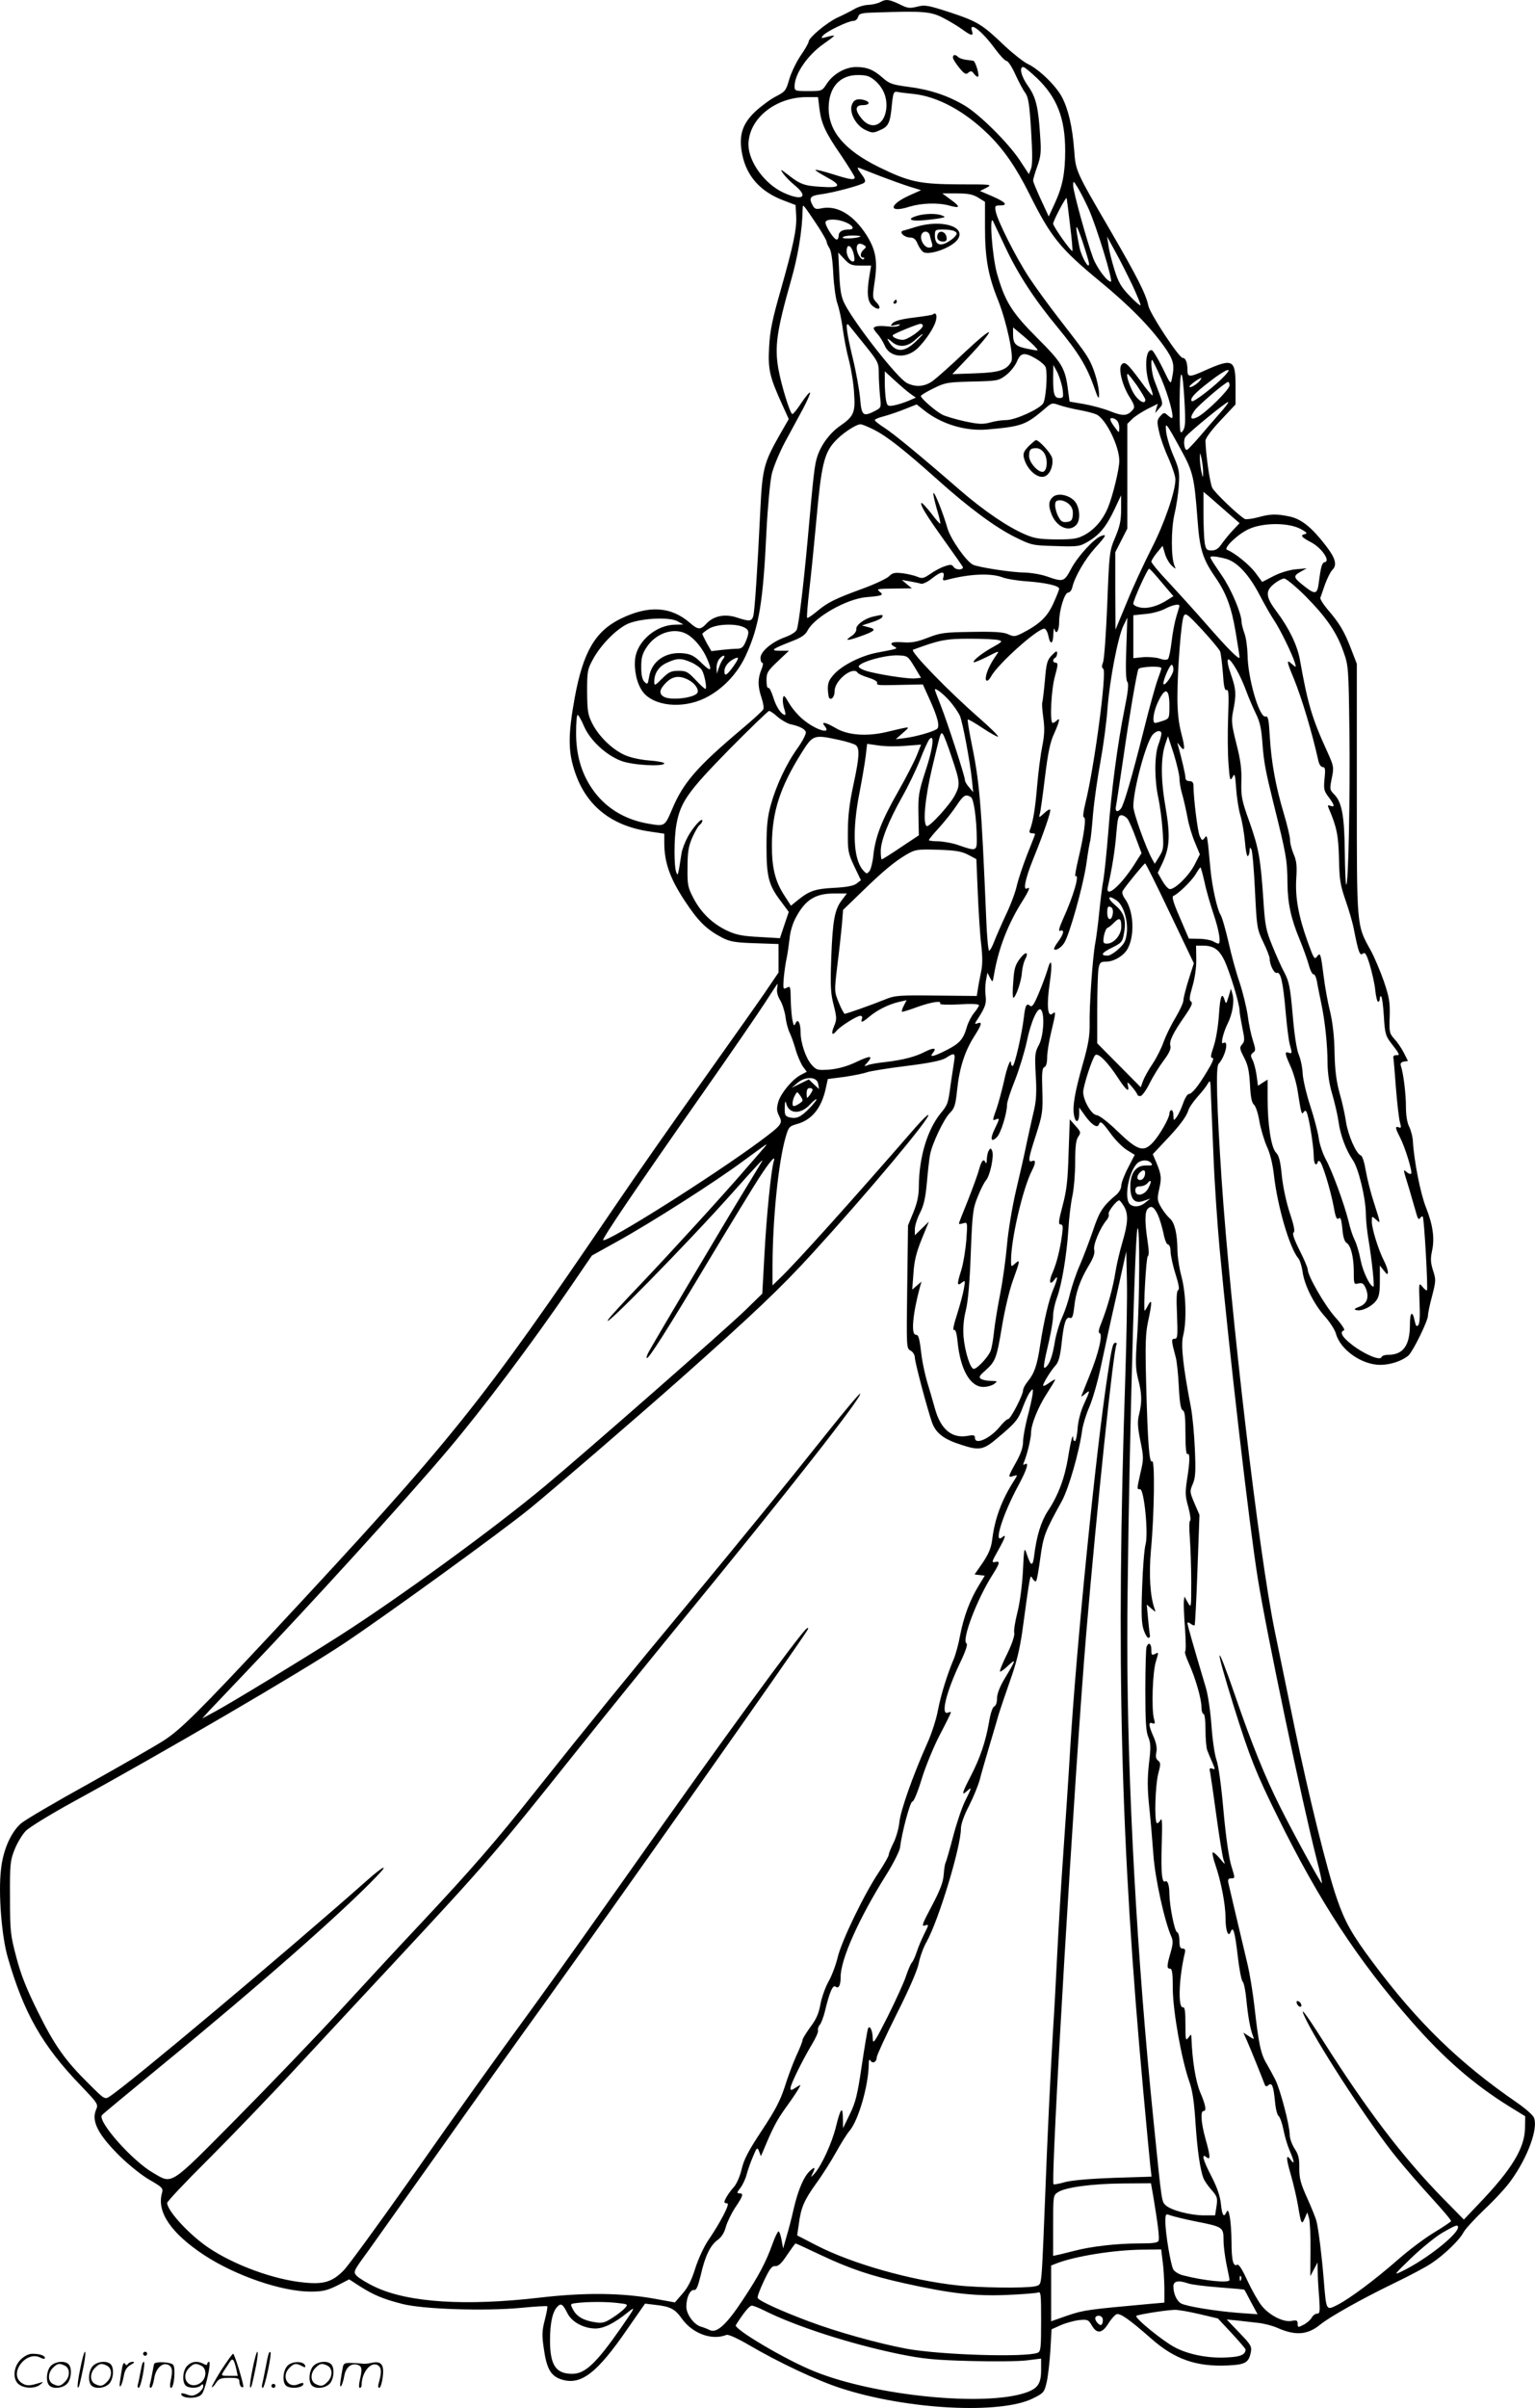 <svg version="1.0" xmlns="http://www.w3.org/2000/svg"
  viewBox="0 0 765.787 1200.421"
 preserveAspectRatio="xMidYMid meet">
<g transform="translate(-0.602,1200.416) scale(0.1,-0.1)"
fill="#000000" stroke="none">
<path d="M4400 11995 c-14 -8 -41 -14 -60 -15 -19 0 -51 -9 -70 -20 -19 -11
-58 -31 -87 -44 -53 -25 -143 -100 -143 -120 0 -6 -18 -38 -41 -71 -22 -33
-47 -86 -56 -118 -16 -55 -20 -60 -67 -84 -27 -14 -73 -48 -102 -75 -66 -62
-84 -122 -65 -214 22 -110 93 -188 211 -231 l55 -21 3 -52 c4 -66 -14 -149
-78 -375 -41 -143 -53 -201 -57 -281 -6 -112 2 -147 64 -284 l34 -75 -46 -80
c-78 -138 -86 -167 -96 -375 -14 -294 -28 -503 -35 -527 -8 -27 -19 -28 -83
-7 -59 19 -115 8 -151 -31 -30 -32 -42 -31 -82 4 -95 82 -205 89 -345 21 -128
-63 -188 -166 -230 -395 -32 -177 -33 -259 -4 -353 54 -179 181 -284 377 -313
l74 -11 0 -45 c0 -96 27 -175 99 -285 70 -107 111 -147 191 -189 38 -19 64
-24 163 -27 l117 -4 0 -71 0 -71 -72 -106 c-40 -58 -183 -260 -318 -450 -136
-190 -329 -466 -430 -615 -667 -982 -803 -1152 -1700 -2115 -368 -394 -462
-488 -546 -542 -38 -25 -206 -121 -372 -214 -167 -92 -320 -182 -341 -200 -50
-43 -90 -133 -100 -229 -14 -118 3 -334 34 -440 80 -277 172 -439 365 -639 85
-89 87 -92 75 -120 -24 -57 11 -124 119 -231 45 -44 112 -98 150 -119 62 -36
67 -41 60 -65 -27 -94 46 -201 212 -310 156 -102 386 -181 529 -181 60 0 82 5
133 30 l60 31 54 -35 c70 -44 115 -63 213 -88 104 -26 409 -36 591 -19 69 7
128 10 130 8 3 -2 -3 -33 -12 -68 -14 -54 -15 -76 -5 -143 14 -101 35 -137 88
-154 97 -31 178 31 332 256 l85 122 50 -6 c76 -8 100 -21 133 -68 53 -75 150
-111 223 -82 9 4 55 -17 110 -49 150 -88 345 -180 465 -218 329 -106 794 -130
955 -49 51 25 56 30 67 77 7 28 15 99 19 159 l6 108 47 21 c25 11 66 22 91 25
42 4 46 2 63 -27 25 -43 51 -40 82 9 14 23 33 44 41 47 18 7 65 -26 174 -122
117 -103 226 -141 384 -133 84 4 102 14 112 65 6 29 1 38 -57 98 l-63 66 52
-5 c29 -3 76 -9 105 -12 28 -3 72 -14 96 -25 91 -40 151 -35 214 17 47 38 203
126 364 204 79 38 164 83 190 101 64 42 141 117 160 154 9 17 56 68 104 114
49 46 110 111 134 146 83 115 135 258 114 311 -4 13 -43 47 -85 76 -288 198
-497 401 -719 699 -104 139 -139 201 -179 317 -49 140 -142 518 -211 852 -31
151 -76 370 -100 486 -79 385 -220 1585 -265 2254 -24 365 -29 554 -15 570 35
39 54 123 23 104 -14 -9 0 52 23 98 23 46 34 109 24 145 l-8 28 -12 -40 c-11
-36 -13 -38 -19 -17 -14 44 -23 21 -29 -75 -4 -57 -15 -122 -26 -155 -16 -47
-17 -58 -6 -58 9 0 0 -23 -27 -67 -45 -75 -76 -113 -92 -113 -6 0 -19 -21 -28
-47 -9 -27 -24 -57 -32 -68 -15 -19 -15 -19 -16 8 0 15 -4 27 -10 27 -5 0 -10
-8 -10 -17 0 -23 -50 -110 -83 -145 -46 -49 -75 -40 -173 54 -49 48 -94 82
-107 83 -25 1 -67 73 -67 115 0 30 45 169 60 184 14 14 62 -35 112 -111 42
-65 60 -79 51 -40 -5 20 -2 19 21 -8 14 -16 25 -33 26 -37 0 -5 7 -8 15 -8 8
0 29 28 46 63 17 34 49 86 71 115 27 36 37 59 33 72 -7 23 12 63 72 149 33 48
41 66 31 72 -10 6 -9 21 7 76 12 41 20 95 19 136 l-1 67 33 0 c55 0 82 -19
109 -75 27 -58 75 -215 75 -249 0 -11 7 -50 14 -86 12 -57 12 -67 -1 -82 -14
-16 -13 -22 9 -65 20 -37 26 -68 30 -136 3 -62 9 -91 20 -100 8 -6 21 -44 27
-83 7 -39 24 -95 37 -125 16 -33 29 -87 35 -139 18 -161 79 -369 123 -420 7
-8 16 -37 20 -63 8 -67 57 -165 112 -226 25 -28 50 -67 55 -86 22 -80 129
-155 221 -155 51 0 110 20 141 47 23 22 97 172 97 199 0 11 9 56 21 99 19 74
19 81 4 126 -12 39 -13 58 -5 96 14 62 5 130 -30 218 -27 67 -59 229 -65 326
-1 25 -10 59 -19 77 -10 20 -16 56 -16 99 0 64 -12 163 -25 203 -4 13 0 19 15
22 l20 3 -20 40 c-11 22 -32 53 -47 69 -25 28 -27 34 -24 112 2 71 -2 96 -29
176 -18 51 -47 120 -65 153 -72 130 -70 109 -70 805 l0 625 -29 75 c-33 86
-58 128 -116 195 -22 26 -39 53 -37 59 2 6 13 36 23 66 11 30 27 63 37 73 25
25 16 59 -35 124 -68 88 -119 129 -177 142 -68 14 -95 14 -160 -4 -30 -8 -59
-11 -65 -8 -33 19 -150 131 -162 155 -12 23 -33 170 -34 235 0 13 29 52 75
101 l75 80 0 90 c0 134 -13 141 -149 81 -81 -37 -91 -36 -91 0 0 38 -9 61 -24
61 -18 0 -163 220 -171 260 -12 58 -55 143 -188 372 -176 302 -174 298 -182
403 -9 120 -30 207 -62 267 -31 57 -114 137 -169 163 -21 10 -72 50 -114 89
-113 108 -135 122 -270 167 -114 37 -129 40 -168 30 -36 -9 -48 -8 -80 8 -57
28 -75 31 -102 16z m315 -82 c33 -17 75 -43 94 -57 42 -31 55 -33 46 -6 -16
51 51 -1 115 -89 25 -34 51 -61 58 -61 7 0 27 -30 43 -66 17 -37 39 -79 50
-93 15 -21 21 -55 29 -188 7 -112 7 -170 0 -189 l-11 -28 -46 70 c-58 87 -201
229 -276 273 -83 49 -174 79 -278 92 -82 11 -96 16 -129 45 -45 40 -78 54
-133 54 -54 0 -115 -35 -146 -83 -24 -37 -25 -37 -93 -37 -65 0 -68 1 -68 24
0 62 66 157 147 213 29 20 52 38 50 39 -2 2 -18 -1 -36 -6 -29 -8 -31 -7 -19
7 16 20 126 73 151 73 11 0 21 9 24 20 5 17 15 20 92 22 236 8 272 5 336 -29z
m464 -298 c100 -96 141 -200 141 -362 0 -112 -13 -178 -52 -263 l-30 -65 -39
84 c-21 46 -39 88 -39 95 0 6 9 38 21 71 18 50 20 73 14 154 -9 142 -21 191
-60 246 -34 47 -46 95 -24 95 6 0 36 -25 68 -55z m-805 -15 c41 -37 60 -87 53
-142 -11 -80 -73 -104 -121 -47 -36 43 -35 69 4 69 36 0 40 17 5 26 -35 9 -53
-1 -61 -30 -9 -39 24 -98 68 -119 33 -16 40 -17 71 -3 45 18 54 36 62 124 7
66 9 71 29 68 11 -3 47 -7 78 -10 122 -13 256 -85 376 -203 76 -75 137 -163
202 -293 109 -219 154 -274 354 -439 147 -121 248 -224 319 -323 48 -68 54
-91 40 -159 -6 -33 -7 -33 -47 51 -23 46 -47 86 -53 88 -35 10 -39 -109 -7
-186 8 -19 12 -37 10 -39 -2 -3 -29 28 -58 69 -68 92 -81 103 -97 84 -17 -20
4 -104 40 -161 24 -38 27 -50 18 -62 -28 -33 -48 -35 -112 -10 -34 14 -94 30
-134 37 l-71 12 -7 51 c-14 116 -29 141 -154 266 -127 127 -161 181 -201 321
-24 85 -40 305 -19 260 7 -14 33 -71 60 -127 62 -133 145 -261 263 -403 102
-124 144 -192 181 -298 18 -53 24 -61 24 -37 1 39 -21 120 -44 165 -20 39 -32
56 -159 220 -49 63 -115 154 -147 202 -64 98 -155 278 -165 326 -6 29 -4 32
20 32 43 0 30 16 -36 45 l-63 27 32 16 c31 17 27 17 -135 17 -199 1 -250 12
-401 86 -171 84 -251 178 -251 294 0 103 55 165 145 165 46 0 60 -5 89 -30z
m-280 -137 c9 -74 29 -119 110 -236 36 -54 66 -102 66 -107 0 -15 -22 -12
-110 16 -45 14 -84 24 -86 21 -2 -2 23 -18 56 -36 78 -42 70 -55 -30 -48 -83
5 -103 13 -164 61 -38 29 -39 29 -23 5 10 -14 35 -40 57 -58 73 -59 39 -81
-56 -37 -93 43 -174 154 -174 239 0 127 131 235 286 237 l61 0 7 -57z m301
-336 c50 -19 116 -43 148 -53 l58 -18 -58 -26 c-106 -48 -104 -90 1 -56 60 18
143 21 199 5 54 -15 56 -6 6 30 l-42 31 73 0 c56 0 80 -5 106 -21 l34 -21 0
-129 c0 -152 16 -240 65 -361 42 -105 80 -280 66 -307 -23 -42 -60 -54 -179
-58 l-115 -4 92 97 c50 53 91 103 91 111 0 9 -54 -36 -120 -98 -66 -63 -137
-126 -157 -141 -41 -32 -88 -36 -133 -13 -48 25 -258 293 -310 394 -18 35 -23
68 -27 150 l-5 106 30 -32 c27 -29 37 -33 83 -33 l51 0 -8 -47 c-15 -87 -11
-133 15 -154 32 -26 48 -13 21 16 -22 23 -22 26 -10 108 15 101 5 156 -41 229
-66 103 -148 151 -228 133 -23 -5 -32 -2 -40 14 -21 38 -14 49 37 56 59 7 203
45 219 58 9 7 6 18 -15 45 -16 21 -21 33 -12 30 8 -3 56 -22 105 -41z m1041
-162 c39 -85 125 -365 112 -365 -19 0 -69 67 -89 119 -31 84 -99 330 -99 360
0 25 1 25 22 -9 12 -19 36 -66 54 -105z m-92 -80 c9 -71 14 -130 12 -132 -5
-6 -96 122 -96 136 0 14 62 132 67 128 1 -2 9 -61 17 -132z m-1258 -8 c24 -37
44 -72 44 -78 0 -5 6 -20 14 -32 9 -14 16 -62 19 -127 3 -58 12 -124 20 -147
9 -24 21 -80 27 -125 6 -46 20 -119 32 -163 11 -44 23 -117 25 -162 7 -96 -2
-115 -70 -162 -49 -34 -93 -91 -113 -151 -14 -41 -19 -83 -49 -420 -21 -229
-44 -420 -54 -445 -5 -12 -30 -27 -60 -38 -64 -23 -121 -71 -121 -103 0 -13 4
-24 9 -24 6 0 3 -16 -5 -35 -18 -44 -18 -83 1 -139 8 -24 13 -50 9 -58 -3 -7
-51 -51 -107 -98 -222 -187 -292 -267 -347 -398 -38 -89 -37 -88 -120 -74
-122 21 -220 83 -284 180 -51 77 -76 166 -76 273 0 49 3 89 8 89 4 0 18 -25
31 -55 30 -71 111 -146 186 -174 57 -22 215 -30 215 -12 0 4 -33 11 -74 14
-43 3 -95 14 -123 27 -61 27 -127 90 -161 155 -23 45 -26 61 -27 160 0 104 2
113 30 164 38 69 109 142 166 172 58 30 211 40 255 16 l29 -16 -40 -1 c-94 -1
-188 -80 -200 -167 -7 -57 7 -124 36 -165 53 -74 198 -90 312 -34 86 42 161
120 203 211 67 145 87 264 104 625 6 118 18 244 26 280 8 35 38 107 66 160 28
52 69 128 91 168 21 40 37 76 34 79 -3 3 -22 -20 -43 -51 -20 -31 -40 -56 -45
-56 -11 0 -55 143 -70 226 -19 111 -8 189 63 439 35 122 56 248 58 350 1 29 1
29 16 10 8 -11 35 -50 60 -88z m139 19 c38 -16 47 -36 16 -36 -33 0 -51 -11
-51 -31 0 -10 -4 -19 -10 -19 -15 0 -63 77 -55 89 9 15 60 14 100 -3z m1214
-206 c1 -34 -38 33 -48 83 -24 121 -20 130 14 32 18 -55 34 -107 34 -115z
m-1140 136 c-11 -10 -89 -15 -89 -6 0 5 21 10 47 10 25 0 44 -2 42 -4z m1357
-245 c24 -52 42 -96 40 -99 -3 -2 -28 19 -56 49 -41 42 -55 67 -74 128 -13 42
-27 96 -30 121 l-7 45 41 -75 c23 -41 61 -117 86 -169z m-1338 200 c10 -6 10
-10 -3 -21 -18 -15 -20 -40 -3 -40 6 0 8 -3 4 -7 -11 -11 -36 27 -36 54 0 23
15 29 38 14z m-54 -39 c5 -18 6 -35 3 -39 -13 -12 -37 20 -37 49 0 39 22 32
34 -10z m55 -456 c68 -84 71 -91 71 -141 0 -29 3 -79 6 -113 7 -60 6 -60 -24
-76 -60 -31 -68 -25 -75 62 -4 42 -20 133 -37 202 -31 128 -37 182 -21 165 5
-6 41 -50 80 -99z m853 -13 c17 -19 17 -19 -38 -8 -61 12 -74 24 -74 73 l0 34
48 -40 c26 -22 55 -48 64 -59z m4 -58 c23 -14 45 -33 47 -43 10 -34 1 -157
-13 -179 -18 -28 -139 -83 -184 -83 -20 0 -56 -5 -80 -12 -37 -10 -58 -9 -128
6 -45 10 -96 25 -111 33 -32 16 -107 81 -107 93 0 4 28 21 63 38 58 29 70 31
193 34 127 3 132 4 169 32 21 16 45 46 54 67 19 46 37 49 97 14z m624 -100
c36 -84 66 -195 52 -195 -3 0 -13 7 -22 15 -15 14 -19 13 -35 -5 -17 -19 -18
-27 -7 -76 6 -30 27 -90 47 -133 19 -43 35 -91 35 -107 0 -60 -56 -222 -119
-344 -35 -69 -91 -188 -122 -265 l-58 -140 -1 193 0 193 30 59 30 59 0 261 0
261 24 24 c13 13 47 35 76 50 l52 26 -7 -23 -6 -23 20 23 c22 25 23 16 -25
142 -12 32 -19 100 -10 100 2 0 23 -43 46 -95z m-493 -50 c5 -41 4 -45 -15
-45 -26 0 -32 18 -32 98 l1 67 20 -37 c10 -21 22 -58 26 -83z m609 -75 c5 -96
3 -118 -10 -135 -14 -18 -15 -7 -15 145 1 187 15 182 25 -10z m198 139 c-46
-49 -154 -132 -162 -125 -12 12 13 40 89 98 81 63 122 78 73 27z m-1569 -86
l30 -21 -39 -17 c-22 -9 -54 -19 -71 -22 -30 -5 -33 -3 -39 27 -3 18 -6 57 -6
88 l0 55 48 -44 c26 -24 61 -54 77 -66z m1134 38 c22 -33 41 -64 41 -70 0 -24
-31 -9 -55 27 -22 34 -44 102 -33 102 3 0 24 -27 47 -59z m311 23 c-17 -19
-50 -37 -50 -27 0 7 48 42 59 43 2 0 -2 -7 -9 -16z m150 -21 c0 -21 -115 -134
-158 -157 -37 -19 -43 -6 -16 32 17 25 154 142 167 142 4 0 7 -8 7 -17z m-749
-123 c33 -6 72 -16 85 -22 47 -22 114 -158 114 -231 0 -43 -34 -181 -58 -237
-26 -60 -66 -106 -116 -133 -35 -19 -57 -22 -141 -22 -83 1 -109 5 -155 25
-87 37 -207 119 -325 221 -198 172 -327 278 -376 310 -27 17 -49 35 -49 39 0
4 21 13 46 19 26 7 73 23 105 36 l58 23 38 -30 c86 -68 204 -104 313 -95 173
15 193 22 288 103 35 31 37 31 74 18 21 -7 65 -18 99 -24z m697 -20 c-29 -33
-75 -86 -102 -118 -27 -31 -53 -58 -57 -60 -15 -6 -22 48 -8 65 21 26 201 173
212 173 5 0 -15 -27 -45 -60z m-510 -32 c7 -7 12 -23 12 -37 -1 -25 -1 -26
-16 -6 -29 38 -36 55 -21 55 7 0 18 -5 25 -12z m-1210 -47 c64 -33 147 -98
314 -247 156 -140 287 -237 387 -287 83 -41 87 -42 203 -45 112 -4 121 -2 162
22 58 34 92 76 132 161 l33 70 0 -70 c0 -55 -6 -84 -29 -139 -29 -68 -30 -74
-40 -333 -6 -144 -15 -275 -21 -290 -7 -18 -7 -28 1 -33 19 -12 -44 -488 -89
-669 -10 -41 -14 -71 -8 -71 13 0 2 -83 -26 -202 -13 -54 -20 -95 -16 -92 23
14 -9 -98 -62 -214 -20 -46 -24 -62 -14 -58 23 8 18 -16 -10 -54 -14 -18 -23
-36 -20 -38 8 -9 34 7 50 31 26 40 93 278 110 390 8 58 17 112 20 119 2 7 9
68 14 135 6 67 23 184 37 260 14 76 30 194 35 263 11 146 52 356 79 414 l20
41 -5 -154 c-4 -101 -2 -158 5 -166 8 -9 4 -48 -14 -136 -34 -170 -65 -400
-81 -614 -8 -99 -19 -205 -24 -235 -6 -30 -15 -104 -21 -163 -6 -60 -15 -130
-20 -155 -13 -69 -30 -315 -28 -402 1 -59 -6 -102 -34 -200 -41 -144 -53 -216
-43 -260 8 -38 25 -30 25 12 l0 31 30 -42 c32 -44 61 -63 68 -43 7 21 17 13
59 -45 23 -32 60 -69 81 -82 l39 -24 -33 -64 c-19 -36 -34 -76 -34 -89 0 -15
-11 -34 -26 -47 -65 -54 -84 -83 -115 -177 -18 -52 -47 -129 -65 -171 -19 -42
-40 -106 -49 -141 -8 -36 -26 -90 -40 -121 -14 -30 -30 -84 -36 -119 -12 -74
-26 -113 -45 -129 -16 -13 -14 4 17 137 10 45 19 99 19 120 0 22 9 62 19 89
24 64 49 213 57 340 3 55 12 130 20 167 8 37 14 113 14 170 0 77 4 109 15 125
14 21 14 24 -13 54 l-29 33 -6 -170 c-4 -136 -10 -187 -30 -261 -20 -76 -22
-93 -10 -93 11 0 13 -10 8 -47 -10 -77 -27 -144 -47 -191 -21 -46 -16 -70 8
-38 20 28 17 6 -5 -47 -22 -51 -47 -156 -66 -280 -15 -100 -29 -140 -62 -180
-13 -16 -23 -35 -23 -44 0 -23 -62 -143 -74 -143 -6 0 -24 -16 -40 -36 -48
-60 -126 -96 -126 -58 0 13 -7 15 -30 11 -83 -17 -140 28 -170 136 -11 40 -29
101 -40 137 -10 36 -21 88 -25 115 -12 101 -16 115 -30 115 -25 0 -16 103 21
240 l7 25 -23 -20 -23 -20 6 81 c4 62 14 103 41 170 l36 88 -35 -34 -35 -34 0
30 c0 17 11 53 25 80 19 37 28 74 35 152 5 57 12 120 16 140 10 54 68 177 99
208 23 23 28 39 36 115 11 107 38 193 85 266 38 60 42 75 17 66 -16 -6 -16 -4
1 22 37 57 44 77 39 115 -3 21 -2 56 2 77 l7 38 13 -25 c13 -25 13 -25 20 15
22 131 70 254 143 369 32 51 40 72 22 61 -22 -13 -8 52 31 148 54 133 90 239
84 245 -3 3 -17 -5 -31 -19 -24 -22 -26 -22 -21 -4 4 11 15 93 26 183 15 123
26 177 46 219 27 61 32 84 13 65 -7 -7 -16 -12 -20 -12 -16 0 -8 165 11 233
15 54 16 67 5 67 -16 0 -19 16 -4 25 6 3 10 14 10 23 0 13 -6 11 -26 -10 -23
-23 -28 -38 -35 -125 -5 -54 -11 -103 -13 -110 -3 -6 0 -42 5 -78 7 -51 6 -85
-5 -139 -8 -39 -20 -129 -26 -201 -10 -117 -20 -177 -37 -221 -3 -8 1 -14 11
-14 9 0 16 -2 16 -4 0 -2 -18 -48 -40 -103 -21 -54 -44 -123 -51 -153 -6 -30
-30 -95 -54 -145 -23 -49 -50 -111 -60 -137 -10 -26 -21 -45 -25 -43 -4 3 -11
76 -14 162 -25 587 -32 674 -77 892 -10 52 -17 96 -15 98 2 3 36 -17 75 -43
39 -26 74 -45 76 -42 3 3 -38 44 -92 91 -155 135 -349 335 -332 342 132 49
164 55 283 55 67 0 131 -3 144 -7 21 -5 18 -9 -29 -35 -53 -29 -102 -68 -95
-75 2 -3 32 10 67 27 60 31 62 31 46 9 -26 -37 -44 -72 -51 -101 -8 -34 8 -37
25 -5 33 60 229 237 265 237 7 0 16 -16 20 -35 9 -48 24 -44 25 8 1 23 3 34 6
24 8 -31 23 -7 23 37 0 58 27 146 45 146 8 0 18 12 21 28 13 53 64 140 113
194 56 62 61 71 30 60 -36 -14 -116 -101 -149 -163 -35 -66 -39 -67 -120 -39
-30 11 -82 19 -114 20 -61 0 -229 26 -256 39 -34 17 -111 127 -127 181 -21 74
-64 182 -70 176 -3 -3 5 -37 16 -77 12 -39 20 -73 18 -75 -2 -3 -23 21 -46 52
-24 30 -45 53 -48 51 -8 -9 23 -60 116 -190 50 -70 91 -128 91 -131 0 -14 -34
-14 -45 0 -10 15 -17 15 -46 5 -19 -6 -51 -23 -72 -38 -32 -22 -41 -24 -62
-15 -13 6 -46 14 -73 18 -42 5 -53 3 -71 -15 -11 -11 -72 -40 -133 -62 -139
-51 -173 -68 -228 -114 -23 -19 -45 -34 -47 -31 -3 3 2 67 11 143 9 76 25 237
36 357 23 257 38 321 89 377 35 40 104 86 129 88 7 1 38 -12 70 -28z m1528
-96 c62 -112 68 -138 84 -349 11 -150 25 -197 90 -291 53 -77 79 -146 100
-269 11 -65 20 -123 20 -129 0 -16 -58 42 -168 168 -53 61 -136 152 -184 204
-49 51 -88 99 -88 105 0 6 13 27 28 45 l28 34 12 -40 c6 -22 22 -48 34 -59 21
-19 21 -19 13 1 -17 41 -17 178 0 255 10 41 20 107 22 146 4 63 2 79 -26 144
-18 41 -34 95 -37 120 -6 54 -3 52 72 -85z m112 -120 c0 -26 -1 -25 -9 10 -4
22 -8 54 -7 70 0 26 1 25 9 -10 4 -22 8 -53 7 -70z m120 -195 l62 -54 -34 -36
c-18 -19 -43 -50 -55 -67 -16 -24 -30 -33 -50 -33 -25 0 -29 5 -35 38 -3 20
-6 86 -6 145 l0 109 29 -24 c15 -13 56 -49 89 -78z m365 -82 c30 -16 37 -23
25 -26 -28 -6 -21 -15 30 -42 51 -27 96 -92 68 -98 -15 -3 -20 -20 -31 -104
-7 -57 -18 -59 -71 -17 -56 44 -58 51 -21 72 l32 18 -55 -5 c-32 -3 -78 -17
-111 -34 l-56 -29 -34 46 c-30 40 -104 100 -141 114 -21 7 51 77 107 103 70
33 196 34 258 2z m-369 -150 c56 -17 114 -80 166 -180 24 -46 56 -102 72 -126
30 -44 91 -169 104 -212 7 -25 7 -25 -15 -6 -28 25 -27 15 9 -71 42 -104 90
-264 124 -415 4 -16 13 -28 21 -28 12 0 14 -11 9 -57 -5 -52 -3 -62 20 -92 30
-40 33 -53 9 -44 -13 5 -15 3 -8 -13 40 -93 48 -134 51 -249 2 -104 6 -132 32
-207 17 -48 36 -113 42 -145 23 -117 30 -135 45 -123 11 9 18 -1 35 -57 11
-37 24 -94 27 -125 3 -32 10 -58 14 -58 5 0 9 7 9 17 0 9 3 13 7 9 4 -3 10
-48 13 -100 5 -84 9 -97 36 -132 43 -55 46 -62 26 -60 -9 0 -16 -4 -15 -11 2
-7 7 -75 13 -151 6 -77 15 -154 20 -172 7 -26 7 -31 -5 -26 -20 7 -19 -2 5
-49 26 -50 64 -174 56 -182 -3 -3 -13 0 -22 8 -19 15 -20 21 13 -86 11 -38 26
-90 33 -114 8 -31 14 -40 20 -30 5 7 11 11 14 8 7 -7 27 -361 21 -367 -2 -3
-13 5 -23 18 -17 21 -18 20 -14 -80 3 -66 1 -105 -7 -113 -8 -8 -12 -2 -17 21
-11 55 -24 46 -24 -16 0 -105 -33 -152 -109 -152 -16 0 -31 -5 -33 -12 -7 -19
-90 17 -148 63 -49 38 -62 63 -39 71 7 2 -13 32 -45 67 -52 59 -136 205 -136
237 0 8 -18 51 -41 96 -27 54 -37 83 -29 88 7 5 2 34 -19 96 -17 52 -34 129
-40 186 -7 73 -14 101 -29 116 -24 24 -42 138 -42 269 l0 95 -24 -15 -24 -16
-7 52 c-4 29 -13 63 -20 77 -11 20 -10 26 2 36 14 10 14 16 0 60 -9 27 -21 83
-26 124 -6 41 -24 115 -40 164 -17 48 -42 140 -56 203 -15 64 -32 125 -40 137
-17 27 -42 141 -50 226 -16 173 -16 176 -29 157 -12 -15 -14 -14 -25 10 -10
23 -30 180 -31 251 0 15 -6 22 -20 22 -13 0 -20 7 -20 18 0 15 -18 91 -36 157
-6 20 -6 20 9 0 25 -33 27 -14 6 65 -13 50 -19 107 -19 179 0 137 19 381 32
405 9 16 19 8 91 -69 45 -49 85 -97 90 -108 4 -11 10 -60 14 -109 4 -66 9 -88
19 -84 10 4 11 -24 7 -137 -3 -78 -2 -182 2 -232 6 -80 8 -87 20 -65 11 21 13
16 18 -56 3 -43 12 -104 21 -134 9 -30 19 -90 23 -132 3 -43 10 -75 14 -72 5
3 9 15 9 27 1 17 2 19 9 7 5 -8 13 -100 18 -205 9 -184 10 -192 41 -257 18
-37 32 -73 32 -81 0 -32 23 -78 36 -73 19 7 31 -45 44 -194 6 -69 15 -141 20
-160 13 -47 13 -50 -5 -44 -21 8 -19 -5 9 -67 14 -30 30 -85 36 -124 17 -110
20 -121 29 -106 6 9 11 10 15 2 11 -17 36 -171 36 -218 0 -24 5 -43 10 -43 6
0 10 5 10 11 0 5 4 7 10 4 13 -8 54 -143 70 -228 9 -52 15 -65 25 -57 9 8 13
-4 18 -52 3 -40 11 -64 21 -70 21 -12 36 -71 36 -146 0 -60 1 -62 23 -56 20 4
26 0 37 -25 18 -44 6 -77 -32 -91 -26 -10 -29 -14 -15 -17 26 -7 74 16 97 45
16 20 20 41 20 101 l0 76 20 -25 c16 -21 20 -22 20 -7 0 10 -9 35 -19 55 -28
54 -61 161 -61 195 0 29 0 30 20 12 25 -23 25 -24 -9 82 -16 48 -34 120 -41
160 -7 42 -17 74 -25 77 -24 9 -64 102 -74 168 -5 35 -19 99 -32 143 -16 59
-23 112 -25 200 -1 79 -9 149 -22 205 -12 47 -26 126 -32 175 -15 118 -17 123
-34 100 -12 -16 -16 -9 -45 71 -47 130 -64 225 -58 318 4 63 2 87 -13 122 -10
23 -18 55 -18 71 0 15 -14 74 -31 131 -41 137 -62 254 -70 382 -5 89 -8 105
-22 102 -31 -5 -88 192 -89 308 -1 36 -7 83 -15 105 -8 22 -15 49 -15 60 -1
42 -50 159 -97 228 -69 102 -67 97 -42 97 12 0 40 -6 63 -12z m-322 -118 l58
-68 -24 -15 c-49 -33 -100 -48 -138 -42 -22 4 -38 12 -38 20 0 18 71 175 79
174 3 0 32 -31 63 -69z m-1089 29 c-6 -20 -3 -21 23 -14 107 28 213 33 271 11
21 -8 76 -17 123 -20 94 -7 160 -22 160 -37 0 -5 -13 -38 -29 -73 -30 -67 -69
-104 -155 -148 -36 -18 -42 -19 -70 -6 -23 11 -69 14 -181 12 -136 -2 -156 -4
-220 -29 -54 -21 -82 -26 -123 -23 -55 5 -75 -4 -45 -21 20 -11 22 -10 -88
-31 -76 -15 -167 -60 -209 -104 -28 -30 -34 -44 -34 -77 1 -22 4 -42 7 -45 12
-12 27 8 27 36 0 53 93 126 115 90 3 -5 27 -16 53 -24 26 -8 46 -19 44 -25 -3
-14 0 -14 126 -11 l102 2 29 -64 c46 -100 58 -148 40 -159 -22 -14 -103 -37
-156 -44 l-48 -6 35 31 c40 36 47 35 -85 4 -97 -22 -190 -15 -249 20 -51 30
-76 35 -56 11 37 -45 -43 -21 -106 31 -24 19 -56 56 -71 82 -24 41 -28 44 -31
24 -2 -13 1 -36 7 -53 5 -16 7 -29 4 -29 -18 0 -45 40 -59 87 -9 29 -20 51
-25 48 -5 -4 -9 13 -9 37 0 38 5 47 56 95 l56 53 -44 0 c-52 0 -42 8 55 46 50
19 71 33 82 55 35 67 194 157 292 166 82 7 90 10 67 28 -17 13 -10 14 71 15
l90 1 -25 21 -25 21 40 -7 c22 -4 47 -9 56 -12 9 -2 33 9 54 26 45 36 65 39
58 9z m1805 -96 c103 -104 156 -179 190 -277 25 -69 26 -79 30 -396 4 -322 -5
-776 -16 -766 -3 3 -6 77 -7 163 -2 177 -14 246 -51 285 -25 25 -25 28 -14 82
11 55 11 59 -23 134 -76 166 -97 238 -136 457 -13 73 -55 159 -116 240 -55 73
-58 103 -12 139 17 14 40 26 50 26 9 0 57 -39 105 -87z m-628 -49 c0 -3 -7
-26 -15 -52 -8 -26 -19 -82 -24 -126 -5 -43 -13 -82 -18 -87 -6 -6 -23 -5 -42
2 -18 6 -55 9 -82 7 l-49 -5 0 107 0 107 58 6 c32 2 76 14 98 25 37 20 74 28
74 16z m-2175 -106 c29 -13 31 -25 11 -73 -12 -28 -21 -35 -43 -35 -15 0 -51
-3 -78 -6 l-50 -6 -23 40 c-12 22 -22 43 -22 46 0 3 15 15 33 26 37 23 130 27
172 8z m-279 -37 c38 -23 78 -73 99 -124 25 -59 18 -64 -29 -18 -35 35 -53 44
-89 48 -89 10 -161 -38 -173 -119 -6 -36 -8 -38 -23 -23 -11 11 -16 34 -16 74
0 46 5 66 28 100 48 72 140 100 203 62z m177 -123 c-6 -7 -15 -26 -21 -43
l-10 -30 -1 29 c-1 16 6 38 16 48 18 20 32 16 16 -4z m955 -38 l33 -55 -30 -3
c-33 -4 -197 22 -248 39 -18 6 -33 15 -33 20 0 21 129 58 195 56 49 -2 50 -3
83 -57z m-904 1 c-32 -44 -44 -51 -44 -23 0 22 18 46 45 60 30 16 30 7 -1 -37z
m-207 20 c23 -11 46 -28 51 -38 14 -25 26 -93 17 -93 -4 0 -26 20 -49 45 -38
40 -47 45 -85 45 -37 0 -49 -6 -82 -39 -36 -36 -39 -37 -39 -15 0 42 23 77 65
95 50 23 70 23 122 0z m2717 -34 c14 -23 36 -71 49 -107 13 -36 36 -88 49
-115 19 -38 27 -73 32 -145 7 -94 15 -137 54 -295 66 -265 70 -288 71 -405 1
-100 18 -177 61 -280 17 -41 37 -97 45 -125 7 -27 18 -49 24 -48 5 2 13 -14
17 -35 3 -20 13 -68 21 -107 19 -89 32 -209 32 -306 1 -49 9 -104 25 -155 12
-43 26 -103 30 -133 9 -66 37 -141 71 -190 29 -42 64 -189 65 -267 0 -28 6
-89 14 -135 16 -95 30 -229 24 -229 -17 0 -53 75 -64 132 -7 38 -21 84 -30
101 -9 18 -23 59 -30 92 -22 88 -82 252 -114 310 -15 28 -31 75 -35 105 -4 30
-23 102 -42 160 -19 58 -36 130 -38 160 -1 30 -10 73 -19 95 -11 24 -23 103
-31 200 -12 137 -18 166 -41 210 -15 27 -42 88 -61 135 -31 76 -36 100 -44
225 -14 209 -23 259 -69 390 -39 108 -43 128 -41 203 2 62 -4 108 -25 189 -24
97 -26 113 -16 163 16 78 15 107 -8 173 -34 96 -22 113 24 34z m-314 -1 c0
-25 -49 -92 -50 -69 0 21 32 93 41 93 5 0 9 -11 9 -24z m-60 7 c0 -5 -9 -30
-19 -58 -10 -27 -42 -142 -70 -255 -60 -238 -99 -370 -113 -387 -18 -22 -31
-14 -24 15 3 15 19 122 36 237 28 196 65 414 75 443 5 13 115 18 115 5z
m-2360 -58 c32 -16 55 -49 45 -65 -15 -25 -130 -39 -166 -20 -27 15 -24 37 10
71 33 33 67 37 111 14z m1305 -107 c21 -24 43 -57 50 -73 14 -33 50 -226 60
-320 l6 -60 -20 24 c-12 13 -21 29 -21 36 0 19 -87 287 -121 373 -16 40 -29
75 -29 78 0 12 42 -20 75 -58z m1095 -23 c0 -62 -1 -63 -31 -74 -18 -6 -36
-11 -40 -11 -16 0 -9 54 12 100 37 81 59 76 59 -15z m-1954 -55 c19 -16 47
-32 62 -36 44 -9 72 -23 78 -38 3 -9 -14 -43 -40 -80 -57 -79 -108 -188 -135
-286 -16 -58 -21 -104 -21 -206 0 -152 11 -193 71 -272 l40 -54 -22 -65 -22
-66 -102 6 c-81 4 -115 10 -158 30 -74 34 -132 89 -170 161 -30 57 -32 68 -31
156 0 76 5 105 23 147 13 29 29 58 37 64 8 6 14 16 14 22 0 19 -47 -33 -73
-81 -14 -26 -28 -63 -31 -82 -17 -110 -18 -116 -26 -95 -12 29 -12 172 1 241
20 110 58 163 263 372 104 105 194 192 199 192 5 0 25 -13 43 -30z m1914 -84
c0 -7 -7 -33 -16 -57 -19 -56 -19 -173 1 -264 8 -38 18 -111 21 -161 6 -85 5
-95 -16 -129 l-23 -37 -13 23 c-32 58 -94 231 -94 263 0 84 64 322 97 358 19
21 43 24 43 4z m-1046 -117 c42 -124 43 -137 16 -189 -24 -47 -129 -162 -141
-154 -20 12 -8 142 27 289 44 184 42 181 54 169 5 -5 25 -57 44 -115z m-560
86 c37 -8 75 -20 82 -26 20 -17 17 -61 -13 -200 -19 -88 -27 -155 -27 -229 -1
-99 1 -109 32 -175 l33 -69 -22 -17 c-15 -11 -50 -18 -113 -21 -94 -5 -123
-15 -182 -63 l-32 -26 -31 48 c-48 72 -65 142 -64 258 1 162 41 285 146 453
59 94 61 95 191 67z m429 -155 c-34 -105 -37 -124 -35 -217 l2 -103 -90 -60
c-49 -33 -92 -60 -95 -60 -3 0 -5 18 -5 41 0 52 38 148 107 271 30 53 70 136
89 184 18 47 39 93 46 102 28 33 19 -45 -19 -158z m1267 -36 c0 -17 6 -54 14
-80 8 -27 19 -78 26 -114 6 -36 23 -92 37 -125 l25 -60 -27 -53 c-30 -57 -100
-124 -124 -120 -9 2 -25 21 -37 42 l-22 39 24 50 c36 79 39 135 14 282 -24
137 -23 247 1 314 l12 35 29 -89 c15 -49 28 -103 28 -121z m-1367 162 l78 6
-21 -53 c-12 -30 -54 -112 -95 -184 -81 -142 -112 -223 -122 -315 -3 -33 -12
-68 -19 -78 -13 -16 -15 -16 -34 6 -47 56 -53 197 -16 385 13 67 27 149 31
183 l7 60 56 -8 c31 -5 92 -6 135 -2z m327 -256 c14 -9 28 -104 29 -207 1 -62
-3 -63 -89 -33 -30 11 -76 19 -102 20 -27 0 -48 3 -48 6 0 3 23 32 52 63 28
31 67 80 86 109 35 53 46 59 72 42z m784 -112 c7 -13 26 -55 40 -95 l27 -72
-35 -55 c-69 -108 -147 -175 -133 -113 21 92 36 186 42 265 7 80 10 92 26 92
10 0 25 -10 33 -22z m-798 -175 l41 -22 7 -168 c4 -92 11 -208 17 -256 7 -61
7 -103 0 -135 -5 -26 -13 -64 -16 -85 l-6 -38 -202 2 c-189 2 -206 1 -257 -20
-64 -26 -191 -71 -200 -71 -3 0 -17 25 -29 55 -23 56 -23 56 -8 183 9 70 19
162 23 204 l6 76 92 89 c106 103 163 151 226 188 42 24 51 26 155 23 89 -3
118 -8 151 -25z m1007 -292 l119 -249 -26 -81 c-14 -45 -26 -92 -26 -103 0
-12 -18 -51 -40 -88 -22 -36 -48 -90 -59 -120 -10 -30 -35 -79 -54 -108 -20
-29 -41 -67 -48 -85 l-12 -33 -108 109 -109 110 0 166 c0 91 3 183 6 204 6 33
10 37 38 37 40 0 91 31 109 67 35 67 28 186 -13 244 -13 17 -18 34 -13 42 18
29 107 137 112 137 3 0 59 -112 124 -249z m172 157 c8 -40 29 -112 45 -160 27
-79 39 -148 24 -148 -3 0 -15 5 -27 12 -12 6 -44 12 -71 12 l-49 1 -45 105
c-33 75 -41 105 -32 108 22 8 89 72 111 108 11 19 22 34 24 34 2 0 11 -33 20
-72z m-1809 -91 c-36 -47 -46 -101 -53 -288 -5 -142 -3 -177 12 -235 16 -64
16 -72 2 -106 -17 -40 -9 -50 14 -21 19 22 100 73 117 73 8 0 12 -6 8 -15 -8
-21 2 -19 36 10 40 34 97 62 147 74 l40 9 -15 -29 c-8 -16 -11 -29 -7 -29 5 0
40 11 78 25 71 25 121 32 111 16 -4 -5 35 -7 94 -4 63 4 100 2 100 -4 0 -5
-11 -22 -24 -38 -13 -15 -29 -46 -36 -69 -18 -63 -36 -83 -100 -116 -67 -34
-90 -39 -70 -15 21 25 5 28 -37 7 -50 -26 -108 -41 -196 -52 -40 -4 -81 -11
-92 -16 -20 -7 -20 -7 -1 14 30 35 14 35 -58 1 -44 -21 -89 -33 -131 -37 -60
-4 -65 -3 -89 23 -29 31 -56 110 -56 164 0 46 -14 70 -25 44 -7 -15 -9 -14
-15 12 -4 17 -8 63 -9 103 -1 69 -2 72 -20 62 -18 -9 -19 -7 -15 48 3 31 9 75
14 97 5 22 11 67 15 99 3 36 16 79 32 107 47 88 97 119 191 119 l63 0 -25 -33z
m1371 -2 c33 -23 56 -96 51 -157 -5 -44 -11 -57 -42 -85 -19 -18 -44 -33 -54
-33 -38 0 -31 14 20 39 49 24 54 30 61 70 13 69 2 105 -46 145 -41 35 -33 51
10 21z m-19 -63 c-5 -41 -28 -39 -28 2 0 28 3 34 16 29 9 -3 14 -15 12 -31z
m42 -68 c0 -41 -37 -84 -71 -84 -19 0 -21 4 -16 37 4 21 12 40 19 42 6 2 21
14 32 26 27 27 36 22 36 -21z m-1717 -309 c-3 -14 3 -38 15 -57 11 -18 23 -56
27 -84 3 -28 13 -63 20 -77 7 -14 21 -52 30 -84 9 -32 26 -70 36 -85 l20 -27
-29 -15 c-43 -22 -99 -90 -113 -134 -9 -33 -9 -45 4 -71 19 -38 15 -44 -98
-128 -237 -175 -764 -507 -780 -491 -6 6 169 265 492 725 143 204 286 412 318
462 32 50 59 91 60 91 1 0 0 -11 -2 -25z m883 -362 c-3 -21 -11 -72 -17 -113
-13 -98 -14 -102 -51 -147 -66 -82 -107 -219 -108 -362 0 -47 -8 -83 -27 -130
l-27 -66 -4 -307 c-4 -303 -4 -306 17 -317 12 -7 21 -22 21 -34 0 -24 62 -256
86 -325 20 -54 60 -84 150 -112 86 -28 107 -24 176 35 90 75 104 92 126 152
12 32 28 67 37 78 15 19 16 18 12 -15 -3 -19 -14 -71 -26 -114 -11 -44 -21
-97 -21 -119 0 -27 -11 -60 -35 -103 -41 -73 -42 -78 -13 -68 21 6 21 6 7 -17
-65 -100 -100 -194 -113 -300 -5 -41 -17 -70 -47 -115 l-41 -59 26 -3 25 -3
-30 -49 c-44 -72 -75 -155 -93 -248 -8 -45 -23 -98 -32 -119 -33 -78 -64 -178
-79 -256 -8 -44 -32 -118 -54 -166 -69 -154 -133 -334 -138 -391 -3 -30 -16
-76 -29 -102 -13 -26 -24 -53 -24 -60 0 -7 -23 -47 -50 -88 -72 -107 -186
-343 -205 -424 -9 -37 -29 -92 -46 -121 -16 -29 -34 -80 -40 -113 -8 -45 -21
-75 -50 -113 -21 -29 -39 -58 -39 -64 0 -7 -14 -43 -32 -81 -17 -38 -43 -108
-58 -156 -22 -67 -47 -115 -114 -216 -66 -100 -89 -143 -100 -192 -9 -37 -25
-73 -39 -89 -23 -25 -47 -63 -47 -75 0 -3 6 -6 14 -6 16 0 -33 -94 -97 -188
-20 -30 -48 -91 -62 -135 -18 -58 -36 -95 -63 -126 l-39 -45 -99 18 c-167 30
-350 32 -574 6 -370 -43 -655 -25 -820 52 -41 19 -83 45 -94 56 -19 21 -18 22
60 129 43 60 202 284 354 498 152 215 386 543 521 730 324 450 1275 1798 1314
1864 5 10 4 12 -4 7 -29 -18 -454 -601 -876 -1201 -159 -225 -370 -522 -470
-660 -276 -379 -346 -477 -643 -900 -151 -214 -295 -411 -320 -438 -57 -58
-100 -72 -197 -62 -152 14 -353 88 -482 176 -95 65 -203 183 -203 221 0 7 90
103 201 213 110 110 310 317 442 460 133 143 357 384 498 535 451 484 508 551
890 1030 129 162 368 457 530 655 543 662 909 1129 896 1141 -3 3 -76 -84
-163 -193 -220 -276 -419 -520 -699 -858 -282 -339 -504 -612 -753 -925 -203
-256 -323 -394 -577 -665 -98 -104 -278 -298 -399 -430 -121 -132 -356 -376
-521 -543 -337 -340 -317 -327 -415 -270 -103 59 -276 254 -256 287 3 5 140
118 303 252 474 388 903 765 1072 943 60 62 29 48 -54 -26 -398 -352 -1180
-1009 -1283 -1076 -23 -15 -26 -13 -103 64 -117 115 -171 191 -254 359 -55
111 -84 182 -107 270 -30 113 -32 131 -32 300 -1 166 1 184 23 239 13 33 38
74 55 92 17 18 123 83 236 145 443 242 1144 651 1352 790 217 145 784 556 928
673 114 93 531 452 750 646 365 324 503 455 658 625 275 301 592 679 579 691
-2 3 -29 -23 -60 -58 -318 -366 -602 -682 -681 -757 l-36 -35 0 90 c0 236 29
525 66 651 14 48 18 53 54 63 75 20 123 78 145 175 l11 50 85 11 c46 7 96 17
111 23 15 5 103 20 195 31 121 15 176 27 198 40 42 28 48 25 41 -17z m-678
-113 l4 -25 -26 24 -25 24 -43 -21 -43 -21 30 25 c41 34 98 31 103 -6z m1972
-361 c5 -130 19 -334 30 -455 48 -516 148 -1382 191 -1649 44 -273 221 -1115
293 -1397 19 -72 30 -126 26 -122 -14 15 -145 255 -207 379 -75 149 -143 317
-223 550 -103 298 -107 268 -8 -50 79 -252 111 -332 218 -548 208 -422 401
-716 667 -1019 163 -186 310 -314 487 -424 l81 -50 -1 -60 c-2 -99 -66 -205
-228 -374 l-77 -81 -106 108 c-198 202 -379 440 -595 781 -94 148 -127 190
-84 103 79 -156 325 -530 448 -681 42 -52 122 -144 177 -204 55 -60 99 -112
96 -115 -2 -4 -41 -30 -87 -58 -46 -28 -126 -88 -178 -134 -118 -103 -239
-193 -301 -225 -58 -29 -56 -32 -69 125 -10 123 -26 250 -36 291 -3 14 -24 66
-46 115 -34 75 -40 100 -40 150 1 48 -4 68 -23 97 -14 22 -25 52 -25 72 0 44
-46 220 -71 271 -11 22 -31 59 -44 81 -29 48 -40 100 -60 279 -8 72 -24 171
-36 220 -60 251 -90 382 -95 403 -3 17 0 22 15 22 19 0 19 1 0 62 -12 39 -27
142 -39 273 -11 126 -25 228 -35 255 -9 25 -20 99 -25 170 -5 69 -17 154 -28
190 -62 208 -92 313 -92 322 0 6 6 5 15 -2 9 -7 18 -11 21 -8 2 3 9 128 14
277 l10 273 -25 58 c-24 56 -24 60 -8 97 13 31 15 62 10 173 -3 74 -12 169
-20 210 -39 203 -50 306 -39 353 19 72 15 213 -8 298 -11 41 -20 101 -20 134
-1 79 -14 135 -38 155 -10 8 -29 32 -42 53 -21 36 -22 43 -11 93 13 56 11 73
-16 137 l-16 37 59 63 c73 76 109 124 119 157 4 14 25 43 45 66 21 23 44 52
51 65 13 22 14 18 16 -51 2 -41 7 -181 13 -311z m-2000 333 c0 -5 -7 -17 -15
-28 -14 -18 -14 -18 -15 9 0 17 5 27 15 27 8 0 15 -4 15 -8z m-50 -54 c0 -7
-33 -28 -44 -28 -10 0 -7 30 5 52 11 21 12 21 25 3 8 -10 14 -22 14 -27z m35
-38 c-44 -45 -65 -55 -101 -46 -21 6 -24 12 -23 49 1 32 3 37 8 18 14 -52 74
-53 120 -1 14 15 28 26 30 24 3 -2 -13 -22 -34 -44z m-231 -202 c-11 -13 -49
-57 -85 -98 -108 -126 -374 -417 -526 -577 -80 -83 -152 -162 -161 -175 -54
-78 394 378 620 632 130 146 154 170 146 155 -3 -5 -48 -80 -100 -165 -93
-152 -443 -743 -467 -788 -7 -13 -11 -26 -8 -28 7 -8 102 141 309 487 107 178
220 363 251 411 56 86 85 118 73 82 -13 -43 -36 -272 -46 -459 l-11 -200 -82
-80 c-93 -91 -805 -715 -1002 -879 -258 -215 -733 -560 -1021 -744 -188 -120
-533 -330 -619 -377 l-70 -38 35 39 c20 21 99 104 175 184 319 333 809 871
1015 1115 173 204 421 534 613 815 l106 155 128 71 c168 93 490 298 628 401
60 44 112 82 114 82 3 1 -4 -9 -15 -21z m1935 -72 c9 -11 5 -13 -25 -12 -50 1
-79 -37 -79 -104 0 -66 22 -89 68 -72 l32 11 -24 -19 c-26 -23 -61 -26 -79 -8
-28 28 -7 154 35 200 19 21 56 23 72 4z m-31 -58 c-2 -13 -11 -24 -20 -26 -21
-4 -24 18 -6 36 19 19 30 14 26 -10z m17 -67 c-19 -37 -65 -45 -65 -11 0 14 7
20 24 20 13 0 29 7 36 15 20 24 23 10 5 -24z m-122 -90 c23 -39 21 -83 -7
-178 -13 -44 -29 -111 -35 -149 -12 -78 -39 -174 -69 -251 -15 -36 -18 -53
-10 -55 17 -6 -6 -102 -49 -208 -19 -47 -37 -92 -40 -100 -5 -11 0 -9 15 4 28
24 28 21 -4 -49 -16 -34 -29 -83 -32 -121 -2 -35 -9 -64 -13 -64 -5 0 -9 5 -9
12 0 34 -12 -10 -25 -91 -17 -105 -50 -193 -101 -269 -34 -52 -57 -125 -69
-226 -7 -53 -16 -51 -36 9 -13 39 -14 37 -20 -87 -4 -73 -16 -160 -28 -205
-11 -44 -18 -88 -15 -99 3 -12 -11 -55 -35 -104 -23 -46 -39 -86 -36 -89 3 -2
22 11 41 30 42 39 39 29 -22 -72 -21 -36 -34 -70 -34 -92 0 -21 -6 -37 -14
-40 -8 -3 -19 -35 -26 -79 -17 -97 -44 -177 -91 -268 -44 -85 -48 -101 -19
-75 26 24 25 19 -10 -51 -16 -33 -43 -113 -60 -179 -17 -65 -34 -123 -37 -128
-3 -5 -7 -31 -9 -59 -3 -38 -18 -77 -59 -155 -48 -90 -53 -104 -35 -98 21 7
21 6 -3 -42 -13 -26 -30 -66 -37 -88 -7 -22 -18 -47 -25 -55 -7 -8 -20 -40
-30 -70 -10 -30 -51 -120 -91 -200 -64 -126 -73 -140 -74 -110 0 42 -16 73
-24 50 -3 -8 -17 -91 -31 -185 -21 -142 -30 -181 -59 -240 l-34 -70 -1 50 c-1
63 -12 49 -35 -45 -20 -80 -70 -189 -105 -230 -20 -22 -21 -22 -12 -3 17 34
13 38 -13 14 -31 -29 -59 -96 -81 -191 -9 -41 -25 -102 -35 -135 l-17 -60 -8
43 c-4 23 -11 42 -15 42 -4 0 -18 -28 -30 -62 -33 -92 -69 -160 -148 -279 -81
-123 -130 -168 -165 -151 -12 6 -32 14 -44 17 -35 10 -73 62 -73 100 0 45 19
86 39 83 11 -2 19 17 33 74 21 94 48 150 85 176 18 13 33 36 40 64 7 25 28 68
47 97 40 59 43 71 20 71 -13 0 -12 4 5 26 12 15 26 45 32 68 6 22 20 63 32 90
19 46 21 47 30 25 l9 -24 11 25 c49 118 68 154 114 218 29 40 58 83 64 95 12
21 12 21 -15 4 -23 -15 -26 -15 -26 -2 0 18 58 136 107 218 19 31 33 63 30 70
-2 6 2 19 9 27 7 8 18 38 25 65 23 97 40 137 54 125 15 -12 25 7 25 49 0 88
91 291 227 508 36 57 66 118 69 135 9 76 51 233 62 231 6 -2 27 48 47 115 20
64 61 163 91 220 30 57 54 106 54 109 0 3 -7 3 -15 -1 -37 -14 -9 101 59 245
29 60 41 96 34 100 -26 16 52 221 130 343 37 58 39 70 12 63 -18 -4 -16 2 15
57 38 68 43 85 20 66 -44 -36 5 117 80 256 44 81 57 123 33 108 -8 -5 -9 -2
-3 12 15 36 35 118 35 146 0 41 35 128 80 197 22 34 40 64 40 67 0 3 -13 -4
-30 -16 -16 -12 -30 -18 -30 -13 0 12 39 75 62 100 15 16 23 45 30 108 11 104
22 137 42 129 11 -4 16 8 21 53 8 75 29 134 71 205 25 41 33 64 29 81 -7 25
31 113 62 149 8 9 13 23 10 30 -4 12 39 68 53 68 3 0 13 -13 23 -29z m169 -42
c9 -19 21 -60 28 -91 6 -33 16 -58 23 -58 7 0 13 -15 13 -38 1 -20 12 -71 25
-111 16 -50 20 -76 13 -78 -8 -3 -10 -41 -6 -123 4 -107 3 -120 -12 -120 -17
0 -17 -8 5 -90 6 -19 13 -86 16 -148 4 -82 10 -115 20 -119 10 -4 13 -32 13
-115 0 -70 4 -107 10 -103 13 8 13 -33 -2 -127 -10 -66 -9 -84 7 -139 9 -35
13 -65 8 -66 -4 -2 -5 -40 -1 -86 3 -45 7 -143 7 -217 0 -132 0 -134 -17 -105
l-17 30 -3 -25 c-1 -14 1 -74 6 -135 4 -60 5 -111 1 -113 -5 -2 4 -29 18 -60
33 -73 63 -177 63 -219 0 -18 5 -33 10 -33 6 0 10 -33 10 -79 0 -44 4 -90 9
-103 5 -13 16 -40 25 -60 15 -35 15 -37 0 -31 -14 5 -16 1 -10 -23 3 -16 17
-113 31 -216 14 -103 30 -200 35 -215 10 -27 9 -27 -19 7 -16 19 -32 32 -35
29 -3 -3 3 -32 14 -63 28 -83 50 -196 50 -263 0 -64 14 -101 26 -69 12 31 21
-1 35 -121 7 -63 18 -120 24 -127 7 -6 15 -48 19 -91 8 -81 19 -146 33 -181 7
-18 6 -18 -20 -1 l-28 18 17 -38 c20 -45 78 -190 88 -217 5 -14 9 -16 20 -7
18 15 25 -3 33 -83 3 -34 11 -66 18 -71 7 -6 18 -37 24 -68 6 -32 20 -79 31
-104 23 -53 26 -75 6 -47 -25 34 -25 11 0 -74 13 -46 29 -114 35 -150 16 -96
19 -102 34 -67 l13 30 9 -30 c4 -16 8 -88 7 -159 l-1 -129 18 34 18 34 1 -45
c0 -25 3 -82 7 -127 5 -72 4 -83 -10 -83 -9 0 -21 -9 -27 -20 -6 -11 -24 -27
-40 -35 -28 -15 -30 -14 -30 4 0 17 -5 20 -29 15 -41 -9 -113 28 -151 76 -17
21 -49 78 -71 125 -24 53 -43 83 -50 79 -20 -12 -29 20 -29 111 -1 106 -13
179 -25 152 -13 -31 -22 -18 -28 40 -4 39 -19 83 -47 137 -43 83 -52 118 -25
96 21 -17 20 3 -5 92 -22 79 -26 138 -10 138 16 0 12 27 -16 93 -23 54 -40
160 -44 272 -1 20 -1 20 -15 1 -14 -18 -15 -11 -15 67 0 64 -3 86 -12 84 -26
-5 -21 145 9 271 4 16 1 22 -11 22 -12 0 -16 10 -16 39 0 22 -5 41 -12 43 -12
4 -37 129 -38 190 0 44 -9 70 -21 63 -16 -11 -22 47 -17 186 3 108 2 135 -7
119 -6 -11 -14 -17 -18 -14 -13 13 -7 189 7 244 13 49 13 56 0 67 -11 8 -14
20 -9 42 4 20 0 45 -14 77 -25 56 -27 76 -5 67 12 -4 14 -1 7 23 -13 48 -7
235 10 286 14 46 14 47 -4 37 -17 -8 -19 -6 -19 21 0 32 -14 40 -24 14 -3 -9
-6 -105 -6 -215 0 -154 3 -208 15 -235 12 -30 13 -51 3 -132 -8 -74 -8 -124 1
-212 7 -63 16 -171 21 -240 8 -119 56 -335 90 -411 9 -20 8 -37 -4 -79 -19
-65 -20 -80 -3 -80 11 0 14 -24 14 -102 1 -111 43 -350 83 -463 15 -41 24
-104 30 -200 9 -138 23 -236 40 -280 5 -13 23 -39 40 -58 29 -33 31 -40 25
-82 l-7 -45 -56 0 c-67 0 -163 25 -190 50 -21 20 -19 4 -61 420 -83 815 -131
1683 -131 2390 0 581 36 2034 51 2060 12 21 11 -357 -2 -539 -9 -128 -8 -160
5 -212 19 -72 20 -114 5 -175 -9 -36 -8 -61 6 -132 17 -82 17 -92 1 -159 -19
-87 -19 -83 -2 -83 20 0 42 -222 27 -275 -6 -22 -14 -119 -17 -215 -5 -138 -3
-183 9 -215 8 -22 18 -38 23 -36 5 1 8 6 7 10 -1 3 -5 40 -9 81 l-7 75 23 -20
c23 -19 23 -20 16 -1 -22 62 -29 169 -18 293 17 179 20 454 6 442 -14 -12 -22
82 -30 391 -5 194 -3 248 10 308 20 92 20 116 0 80 -8 -16 -16 -28 -17 -28 -8
0 7 266 15 271 7 4 6 31 -1 77 -14 92 -14 145 1 160 18 18 31 10 50 -29z
m-162 -809 c-47 -1415 -24 -2319 90 -3565 16 -176 32 -343 35 -371 l6 -51
-188 -6 c-115 -4 -209 -12 -243 -21 -30 -9 -56 -13 -58 -11 -16 16 106 2065
163 2745 52 616 136 1417 151 1441 3 5 1 9 -5 9 -13 0 -18 -17 -40 -165 -58
-381 -155 -1346 -186 -1860 -8 -137 -24 -376 -35 -530 -11 -154 -24 -379 -30
-500 -6 -121 -15 -292 -21 -380 -14 -242 -27 -509 -39 -825 -6 -157 -13 -319
-16 -361 -6 -76 -7 -77 -36 -83 -49 -10 -281 -7 -386 5 -233 25 -524 108 -700
198 l-99 51 8 55 c11 84 26 119 86 203 31 42 75 112 99 155 24 43 54 92 68
108 45 53 94 224 96 329 0 24 3 31 9 21 11 -17 31 -6 31 17 0 9 45 107 100
217 64 127 104 220 110 254 6 30 23 78 39 105 60 108 171 473 171 565 0 21 16
66 40 112 22 43 46 102 54 131 7 29 28 100 45 158 17 58 39 130 47 160 9 30
36 109 59 175 31 86 48 155 61 245 40 293 39 287 51 265 6 -11 15 -17 18 -13
4 4 13 55 21 115 15 111 23 131 107 283 35 64 87 245 102 355 4 28 20 80 36
116 16 37 42 127 57 200 16 74 50 233 78 354 l49 221 3 -146 c2 -80 -2 -296
-8 -480z m139 -4082 c24 -144 32 -210 27 -224 -4 -11 -27 -14 -98 -14 -111 0
-240 -15 -323 -37 -33 -8 -70 -18 -82 -20 l-23 -5 0 151 c0 150 0 151 25 167
37 24 171 42 326 43 l137 1 11 -62z m211 -128 c137 -27 140 -29 140 -93 0 -29
7 -83 15 -122 8 -38 15 -73 15 -77 0 -17 -128 -4 -232 23 -21 5 -43 19 -49 30
-13 26 -39 179 -39 236 0 41 1 42 25 33 14 -5 70 -19 125 -30z m1310 -29 c0
-36 -160 -162 -280 -220 -43 -21 -41 -18 46 66 50 48 120 105 155 126 66 38
79 43 79 28z m-3183 -137 c148 -70 252 -105 423 -143 229 -51 348 -64 505 -58
77 3 148 9 158 12 16 7 17 -4 17 -143 0 -133 -2 -151 -17 -157 -61 -24 -484
-11 -654 20 -144 27 -348 84 -489 137 -136 51 -244 100 -254 116 -3 5 11 43
31 85 29 61 40 76 57 74 15 -1 31 13 59 56 21 31 40 57 42 57 2 0 57 -25 122
-56z m1709 -31 c5 -32 8 -92 9 -133 l0 -75 -80 -7 c-297 -27 -323 -30 -402
-57 l-83 -29 0 139 0 139 28 11 c94 36 283 66 424 68 l97 1 7 -57z m391 -95
c-3 -8 -6 -5 -6 6 -1 11 2 17 5 13 3 -3 4 -12 1 -19z m-261 -18 c16 -5 84 -14
152 -19 68 -5 124 -10 126 -12 2 -2 17 -30 34 -63 l32 -59 -98 7 c-113 9 -256
32 -284 47 -21 12 -38 48 -38 85 0 27 25 32 76 14z m-2848 -97 c52 -6 52 -6
35 -26 -10 -11 -38 -33 -62 -48 -37 -24 -51 -28 -85 -22 -58 8 -93 29 -111 63
-15 29 -15 29 18 33 56 7 150 7 205 0z m-250 -53 c21 -41 79 -73 136 -74 42
-1 94 24 165 81 40 32 37 26 -38 -82 -121 -173 -176 -225 -240 -225 -82 0
-111 43 -111 167 0 87 13 144 37 168 18 19 27 13 51 -35z m980 16 c157 -79
430 -167 672 -217 123 -25 177 -30 355 -35 116 -3 243 -2 283 3 l72 9 0 -56
c0 -69 -16 -93 -77 -114 -205 -70 -750 -16 -1051 105 -144 57 -407 213 -395
232 40 63 68 97 80 97 7 0 35 -11 61 -24z m2171 -18 l93 -22 69 -74 c38 -41
69 -77 69 -81 -1 -25 -24 -36 -89 -39 -93 -6 -191 13 -260 48 -60 30 -206 149
-196 159 7 6 140 28 190 30 17 1 72 -9 124 -21z m-484 -18 c4 -6 4 -18 1 -27
-5 -12 -9 -13 -21 -3 -8 7 -15 19 -15 26 0 16 26 19 35 4z M4760 11717 c0 -7
14 -29 31 -50 26 -32 34 -36 46 -25 12 10 18 9 29 -7 8 -10 17 -16 20 -12 7 7
-14 76 -24 78 -4 1 -20 3 -36 5 -16 2 -34 8 -40 14 -14 14 -26 13 -26 -3z
M4583 10929 c-55 -16 -38 -29 30 -23 34 3 73 8 87 11 23 5 24 6 5 13 -26 11
-82 10 -122 -1z M4575 10873 c-27 -9 -56 -17 -64 -19 -22 -7 7 -34 36 -34 18
0 28 -9 38 -34 8 -18 21 -36 30 -40 37 -14 142 26 169 65 44 64 -82 101 -209
62z m194 -22 c13 -8 13 -12 1 -26 -7 -9 -27 -23 -42 -31 -37 -19 -58 -5 -58
37 0 27 2 29 43 29 23 0 48 -4 56 -9z m-125 -18 c2 -10 7 -28 11 -40 5 -19 2
-23 -15 -23 -23 0 -46 40 -37 64 8 21 34 20 41 -1z M4684 10836 c-8 -21 3 -36
27 -36 15 0 20 6 17 22 -4 27 -35 37 -44 14z M4465 10500 c-3 -5 -1 -10 4 -10
6 0 11 5 11 10 0 6 -2 10 -4 10 -3 0 -8 -4 -11 -10z M4659 10436 c-2 -2 -44
-9 -94 -15 -58 -7 -94 -16 -105 -27 -14 -15 -12 -16 15 -10 21 5 26 4 15 -3
-8 -6 -34 -7 -57 -4 -23 3 -49 3 -58 -1 -15 -5 -14 -10 7 -35 14 -15 30 -42
37 -58 25 -62 107 -69 164 -16 42 41 86 107 93 143 6 26 -3 39 -17 26z m-49
-55 c0 -18 -75 -71 -100 -71 -27 0 -58 16 -49 24 9 9 123 55 137 56 6 0 12 -4
12 -9z m-37 -81 c-60 -57 -104 -53 -138 10 -5 8 3 5 17 -7 35 -33 80 -30 120
7 49 44 50 36 1 -10z M5138 9780 c-24 -25 -29 -36 -24 -58 15 -61 73 -110 108
-91 25 13 40 56 33 90 -6 24 -65 89 -81 89 -3 0 -19 -14 -36 -30z m77 -34 c20
-30 16 -90 -6 -94 -24 -4 -69 47 -69 78 0 33 7 40 36 40 14 0 30 -10 39 -24z
M5257 9525 c-20 -19 -21 -42 -6 -82 24 -65 87 -94 123 -57 24 23 20 88 -6 119
-29 33 -88 44 -111 20z m84 -36 c14 -14 19 -30 17 -52 -2 -26 -8 -33 -30 -35
-21 -3 -30 3 -42 27 -9 16 -16 41 -16 56 0 20 5 25 25 25 14 0 34 -9 46 -21z
M5095 7226 c-24 -32 -30 -50 -34 -117 -4 -43 -3 -79 0 -79 12 0 41 83 43 125
2 23 9 51 15 64 22 40 5 45 -24 7z M5231 7167 c-7 -23 -26 -75 -43 -115 -24
-57 -33 -70 -43 -62 -18 15 -24 3 -31 -57 -9 -79 -46 -243 -56 -243 -4 0 -8 5
-8 12 0 33 -20 -16 -35 -87 -10 -44 -26 -104 -36 -134 -23 -65 -23 -65 -4 -57
19 7 19 5 -7 -49 -24 -49 -18 -70 12 -39 19 19 50 118 50 162 0 13 18 68 40
122 21 54 48 142 59 194 21 101 57 179 72 154 18 -27 10 -132 -12 -173 -20
-36 -21 -50 -16 -149 5 -77 3 -126 -7 -170 -8 -33 -24 -106 -36 -161 -11 -55
-36 -165 -55 -245 -19 -81 -39 -201 -45 -270 -6 -69 -21 -179 -34 -245 -13
-66 -27 -151 -31 -190 -4 -38 -11 -80 -17 -95 -11 -30 -67 -90 -84 -90 -17 0
-44 84 -51 160 -3 44 0 86 11 130 11 43 20 139 25 285 8 204 11 225 35 284 14
36 33 72 41 81 20 22 41 121 31 146 -6 15 -9 16 -16 4 -6 -8 -10 -28 -11 -45
0 -16 -3 -24 -6 -17 -9 23 -20 12 -33 -35 -7 -27 -33 -96 -56 -155 -24 -59
-44 -110 -44 -113 0 -4 10 -3 22 1 21 6 21 5 15 -83 -4 -49 -15 -118 -26 -153
-22 -69 -21 -80 5 -59 15 12 16 10 9 -30 -4 -24 -19 -81 -34 -128 -17 -52 -23
-82 -16 -79 8 3 14 -15 18 -57 14 -141 63 -227 129 -227 19 0 43 7 54 15 18
14 17 14 -16 15 -19 0 -42 5 -50 10 -12 8 -9 15 22 42 51 46 56 60 83 221 13
79 37 180 54 227 36 99 38 109 11 85 -20 -18 -20 -17 -20 16 0 107 59 359 104
447 20 39 20 56 1 48 -22 -8 -19 12 20 132 32 101 34 114 31 219 -3 88 -1 113
10 117 9 3 14 21 14 48 0 24 9 80 20 126 24 100 25 108 6 92 -24 -19 -29 44
-13 154 15 102 8 134 -12 63z M4361 8930 c-43 -10 -87 -43 -83 -63 1 -9 -9
-24 -23 -33 -38 -25 -25 -26 41 -3 76 27 85 36 44 46 l-34 9 49 16 c27 8 51
20 53 27 4 12 1 12 -47 1z M6476 2016 c3 -9 11 -16 16 -16 13 0 5 23 -10 28
-7 2 -10 -2 -6 -12z M406 194 c-10 -47 -15 -88 -12 -91 5 -6 9 7 30 110 7 37
10 67 6 67 -4 0 -15 -39 -24 -86z M720 270 c0 -5 5 -10 10 -10 6 0 10 5 10 10
0 6 -4 10 -10 10 -5 0 -10 -4 -10 -10z M1266 194 c-10 -47 -15 -88 -12 -91 5
-6 9 7 30 110 7 37 10 67 6 67 -4 0 -15 -39 -24 -86z M1346 269 c-3 -8 -10
-41 -16 -74 -6 -33 -14 -68 -16 -77 -3 -10 -1 -18 3 -18 10 0 46 171 38 178
-2 3 -7 -1 -9 -9z M109 241 c-38 -38 -41 -101 -7 -125 29 -20 79 -20 104 0 18
14 18 15 1 10 -53 -17 -69 -17 -92 -2 -69 45 21 166 94 126 12 -6 21 -7 21 -1
0 12 -25 21 -62 21 -19 0 -39 -10 -59 -29z M1110 189 c-28 -45 -49 -83 -47
-85 2 -3 12 7 21 21 14 21 24 25 66 25 43 0 50 -3 50 -19 0 -11 5 -23 10 -26
6 -3 10 -3 10 1 0 20 -44 164 -51 164 -4 0 -30 -37 -59 -81z m75 4 l7 -33 -42
0 c-42 0 -42 0 -28 23 8 12 21 32 29 44 15 25 22 18 34 -34z M260 210 c-22
-22 -27 -79 -8 -98 19 -19 66 -14 88 8 22 22 27 79 8 98 -19 19 -66 14 -88 -8z
m71 0 c25 -14 25 -54 -1 -80 -23 -23 -33 -24 -61 -10 -25 14 -25 54 1 80 23
23 33 24 61 10z M470 210 c-22 -22 -27 -79 -8 -98 19 -19 66 -14 88 8 22 22
27 79 8 98 -19 19 -66 14 -88 -8z m71 0 c25 -14 25 -54 -1 -80 -23 -23 -33
-24 -61 -10 -25 14 -25 54 1 80 23 23 33 24 61 10z M616 204 c-3 -16 -8 -47
-11 -69 -8 -51 10 -26 19 27 5 27 15 42 34 53 18 10 22 14 10 15 -9 0 -20 -5
-24 -11 -5 -8 -9 -8 -14 1 -5 8 -10 3 -14 -16z M717 223 c-2 -4 -7 -26 -11
-48 -4 -22 -9 -48 -12 -57 -3 -10 -1 -18 4 -18 4 0 14 28 20 62 11 58 10 81
-1 61z M775 220 c-1 -3 -5 -23 -9 -45 -4 -22 -9 -48 -12 -57 -3 -10 -1 -18 4
-18 5 0 13 20 17 45 7 53 44 87 74 68 17 -11 19 -28 8 -80 -4 -18 -3 -33 2
-33 16 0 24 99 11 115 -12 14 -87 18 -95 5z M940 210 c-22 -22 -27 -79 -8 -98
15 -15 61 -15 76 0 9 9 12 8 12 -5 0 -9 -12 -24 -26 -34 -21 -13 -32 -15 -55
-6 -16 6 -29 8 -29 3 0 -24 81 -27 102 -2 18 19 50 162 37 162 -5 0 -9 -5 -9
-10 0 -7 -6 -7 -19 0 -30 16 -59 12 -81 -10z m71 0 c29 -16 25 -65 -6 -86 -56
-37 -103 28 -55 76 23 23 33 24 61 10z M1441 211 c-23 -23 -28 -80 -9 -99 19
-19 88 -13 88 9 0 5 -11 4 -24 -2 -54 -25 -89 38 -46 81 23 23 33 24 62 9 16
-9 19 -8 16 3 -8 22 -64 22 -87 -1z M1570 210 c-22 -22 -27 -79 -8 -98 19 -19
66 -14 88 8 22 22 27 79 8 98 -19 19 -66 14 -88 -8z m71 0 c25 -14 25 -54 -1
-80 -23 -23 -33 -24 -61 -10 -25 14 -25 54 1 80 23 23 33 24 61 10z M1716 201
c-3 -14 -8 -44 -11 -66 -8 -51 10 -26 19 27 8 41 35 63 66 53 22 -7 24 -21 11
-77 -5 -22 -5 -38 0 -38 5 0 9 6 9 13 0 68 51 125 85 97 15 -13 15 -35 -1 -92
-3 -10 -1 -18 4 -18 6 0 13 23 17 50 9 63 -5 84 -49 76 -17 -4 -35 -6 -41 -6
-101 8 -104 7 -109 -19z M1360 110 c0 -5 5 -10 10 -10 6 0 10 5 10 10 0 6 -4
10 -10 10 -5 0 -10 -4 -10 -10z"/>
</g>
</svg>
